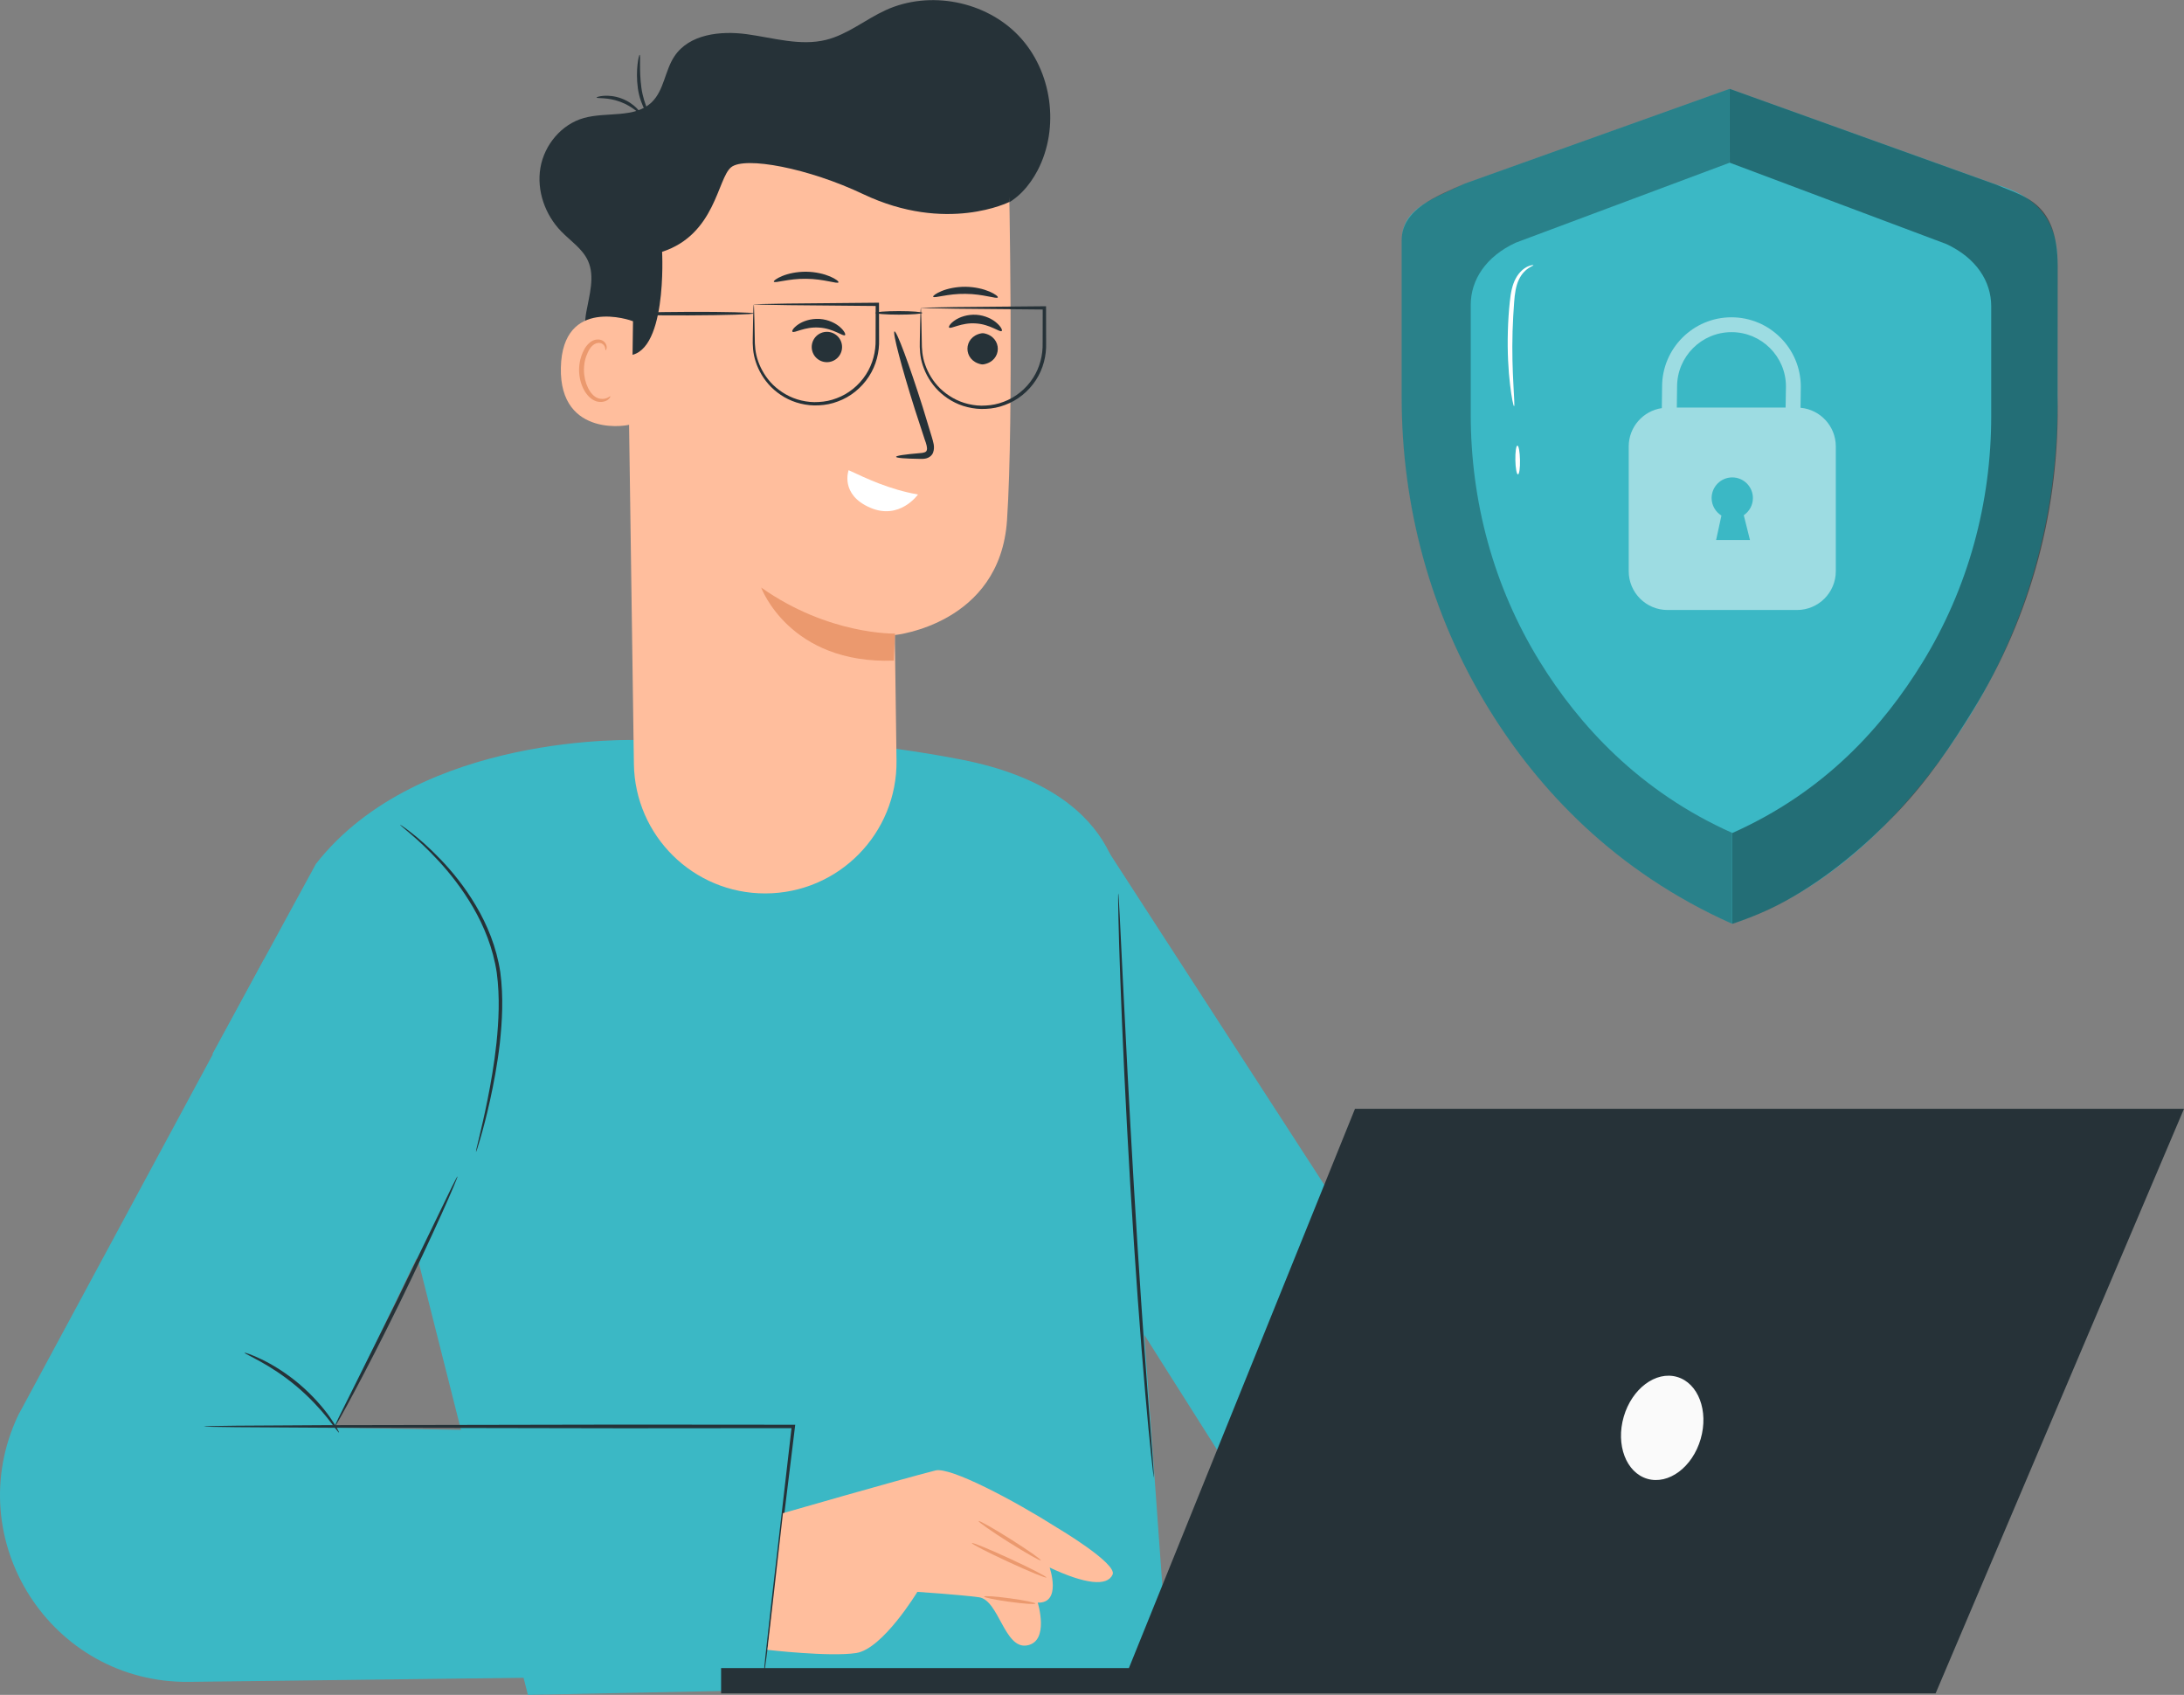 <?xml version="1.0" encoding="utf-8"?>
<!-- Generator: Adobe Illustrator 24.1.0, SVG Export Plug-In . SVG Version: 6.00 Build 0)  -->
<svg version="1.1" xmlns="http://www.w3.org/2000/svg" xmlns:xlink="http://www.w3.org/1999/xlink" x="0px" y="0px"
	 viewBox="0 0 320.59 248.76" style="enable-background:new 0 0 320.59 248.76;" xml:space="preserve">
<rect x="0" y="0" width="320.59" height="248.76" fill="#808080" stroke="none"/>
<style type="text/css">
	.st0{display:none;}
	.st1{display:inline;fill:#EBEBEB;}
	.st2{fill:#3BB8C5;}
	.st3{fill:#263238;}
	.st4{fill:#FFBE9D;}
	.st5{fill:#EB996E;}
	.st6{fill:#FFFFFF;}
	.st7{opacity:0.3;}
	.st8{opacity:0.4;}
	.st9{opacity:0.5;fill:#FFFFFF;}
	.st10{fill:#FAFAFA;}
</style>
<g id="Background_Complete">
</g>
<g id="Background_Simple" class="st0">
	<path class="st1" d="M47.18,154.92c-19.08-4.69-34.23-21.45-38.45-40.63C4.51,95.1,10.72,74.26,23.62,59.44
		c12.9-14.82,31.95-23.71,51.49-25.72c25.19-2.58,52.46,5.29,74.94-6.38c16.25-8.44,26.04-25.23,38.14-38.97
		c16.34-18.55,38.55-32.46,62.97-36.28c24.42-3.82,50.9,3.23,68.39,20.69c15.09,15.07,23.22,36.23,25.62,57.42
		c9.2,81.49-49.63,141.56-81.67,159.43c-23.59,13.16-59.18,12.77-86.17,11.74c-30.59-1.17-61.42-4.62-90.25-14.91
		s-55.72-27.88-73.09-53.09"/>
</g>
<g id="Table">
</g>
<g id="Character">
	<g>
		<g>
			<path class="st2" d="M61.39,185.01l-30.2-30.33l15.18-27.88c15.18-19.43,47.32-18.18,47.32-18.18s21.87-2.11,47.39,2.86
				c25.53,4.97,23.47,21.86,23.47,21.86l3.42,62.57l3.67,50.95l-94.15,1.9L61.39,185.01"/>
			<path class="st2" d="M112.11,245.82l-84.33,1.03C7.52,247.1-6,226.04,2.67,207.72l36.06-66.87l32.84,22.2l-22.4,46.49l68.27,1.22
				L112.11,245.82z"/>
			<path class="st2" d="M161.54,123.18l67.67,104.48l-39.48,2.58c0,0-23.58-37.15-23.04-36.38
				C167.66,195.24,161.54,123.18,161.54,123.18z"/>
			<path class="st2" d="M58.71,189.5"/>
			<g>
				<path class="st3" d="M69.87,169.06c-0.02,0,0.02-0.19,0.09-0.54c0.1-0.4,0.21-0.9,0.36-1.51c0.31-1.31,0.77-3.21,1.24-5.58
					c0.47-2.36,0.98-5.19,1.32-8.36c0.32-3.16,0.52-6.68,0.04-10.3c-0.54-3.61-1.9-6.89-3.49-9.62c-1.6-2.74-3.39-4.99-5.02-6.76
					c-1.63-1.77-3.07-3.09-4.1-3.96c-1.02-0.88-1.61-1.34-1.58-1.38c0.01-0.01,0.17,0.09,0.46,0.29c0.29,0.21,0.73,0.5,1.25,0.93
					c1.07,0.83,2.56,2.12,4.24,3.87c1.68,1.75,3.53,4,5.17,6.77c1.64,2.76,3.04,6.09,3.59,9.79c0.49,3.7,0.27,7.25-0.07,10.43
					c-0.37,3.18-0.92,6.02-1.44,8.38c-0.52,2.36-1.03,4.25-1.41,5.55c-0.19,0.65-0.34,1.15-0.45,1.49
					C69.96,168.89,69.89,169.06,69.87,169.06z"/>
			</g>
			<g>
				<path class="st3" d="M67.16,172.66c0.03,0.01-0.18,0.55-0.58,1.51c-0.4,0.96-1.01,2.34-1.77,4.03c-1.53,3.39-3.7,8.05-6.2,13.15
					c-2.5,5.1-4.86,9.67-6.61,12.95c-0.87,1.64-1.59,2.96-2.11,3.87c-0.51,0.91-0.81,1.4-0.84,1.38c-0.03-0.02,0.2-0.54,0.66-1.48
					c0.5-1.01,1.16-2.34,1.96-3.95c1.69-3.41,3.96-7.97,6.47-13.02c2.46-5.07,4.68-9.65,6.34-13.08c0.78-1.61,1.43-2.95,1.92-3.96
					C66.86,173.15,67.13,172.64,67.16,172.66z"/>
			</g>
			<g>
				<path class="st3" d="M112.11,245.82c-0.01,0-0.01-0.06,0-0.18c0.01-0.14,0.02-0.31,0.04-0.51c0.05-0.48,0.12-1.15,0.2-1.99
					c0.2-1.78,0.47-4.31,0.83-7.5c0.75-6.46,1.8-15.57,3.04-26.3l0.24,0.27c-7.59,0.01-16.03,0.01-24.91,0.02
					c-17.01-0.03-32.4-0.06-43.58-0.08c-5.55-0.03-10.05-0.06-13.21-0.08c-1.53-0.02-2.73-0.04-3.59-0.05
					c-0.39-0.01-0.7-0.02-0.93-0.03c-0.21-0.01-0.32-0.02-0.32-0.03c0-0.01,0.11-0.02,0.32-0.03c0.24-0.01,0.55-0.02,0.93-0.03
					c0.86-0.01,2.06-0.03,3.59-0.05c3.15-0.02,7.66-0.05,13.21-0.08c11.18-0.02,26.57-0.05,43.58-0.08
					c8.88,0.01,17.32,0.02,24.91,0.02l0.27,0l-0.03,0.27c-1.32,10.72-2.43,19.82-3.22,26.28c-0.41,3.18-0.73,5.71-0.96,7.49
					c-0.12,0.84-0.21,1.5-0.27,1.98c-0.03,0.21-0.06,0.37-0.08,0.51C112.13,245.76,112.11,245.82,112.11,245.82z"/>
			</g>
			<g>
				<path class="st3" d="M49.76,210.26c-0.07,0.04-0.65-0.81-1.68-2.11c-1.03-1.29-2.57-3-4.5-4.63c-1.93-1.63-3.87-2.86-5.32-3.66
					c-1.45-0.81-2.39-1.23-2.36-1.31c0.02-0.06,1.02,0.25,2.53,0.98c1.51,0.73,3.52,1.93,5.48,3.59c1.96,1.66,3.49,3.44,4.46,4.8
					C49.34,209.3,49.81,210.23,49.76,210.26z"/>
			</g>
			<g>
				<path class="st3" d="M169.38,216.88c-0.02,0-0.06-0.3-0.13-0.86c-0.07-0.61-0.16-1.44-0.28-2.49c-0.23-2.16-0.54-5.29-0.87-9.17
					c-0.68-7.75-1.47-18.46-2.18-30.31c-0.7-11.85-1.19-22.58-1.47-30.35c-0.14-3.89-0.24-7.03-0.28-9.2
					c-0.02-1.05-0.03-1.89-0.04-2.5c0-0.57,0-0.87,0.02-0.87c0.02,0,0.05,0.3,0.08,0.87c0.03,0.62,0.08,1.45,0.14,2.5
					c0.11,2.22,0.26,5.35,0.45,9.2c0.38,7.77,0.92,18.49,1.62,30.34c0.7,11.84,1.43,22.56,2.02,30.31c0.3,3.84,0.54,6.96,0.71,9.18
					c0.08,1.05,0.14,1.88,0.18,2.5C169.38,216.57,169.39,216.87,169.38,216.88z"/>
			</g>
		</g>
		<g>
			<path class="st4" d="M114.93,222.09c0,0,16.83-4.85,22.39-6.27c2.17-0.55,11.46,4.35,17.88,8.42c0,0,8.84,5.24,8.12,6.86
				c-0.79,1.78-4.05,1.41-9.24-1.03c0,0,1.81,5.27-1.75,5.15c0,0,1.77,5.69-1.57,6.28c-3.34,0.59-4.12-6.67-7.07-7.07
				c-2.94-0.39-9.03-0.79-9.03-0.79s-5.07,8.39-8.99,8.98c-3.93,0.59-13.02-0.47-13.02-0.47L114.93,222.09z"/>
			<g>
				<path class="st5" d="M143.65,223.25c0.08-0.12,2.18,1.07,4.7,2.66c2.52,1.59,4.5,2.97,4.42,3.1c-0.08,0.12-2.18-1.07-4.7-2.66
					C145.55,224.76,143.57,223.37,143.65,223.25z"/>
			</g>
			<g>
				<path class="st5" d="M142.66,226.48c0.06-0.13,2.56,0.89,5.58,2.29c3.02,1.39,5.42,2.63,5.36,2.76
					c-0.06,0.13-2.56-0.89-5.58-2.29C145,227.85,142.6,226.61,142.66,226.48z"/>
			</g>
			<g>
				<path class="st5" d="M144.46,234.33c0.02-0.14,1.72-0.03,3.8,0.26c2.08,0.28,3.75,0.63,3.73,0.77c-0.02,0.14-1.72,0.03-3.8-0.26
					C146.11,234.82,144.44,234.47,144.46,234.33z"/>
			</g>
		</g>
		<g>
			<g>
				<path class="st3" d="M93.05,48.54c0.39,1.29-0.05,2.79-1.08,3.65c-1.03,0.87-2.59,1.04-3.79,0.44c-2.28-1.16-2.57-4.3-2.12-6.82
					s1.3-5.2,0.25-7.53c-0.81-1.78-2.56-2.91-3.92-4.31c-2.38-2.44-3.64-6-3.06-9.36c0.58-3.36,3.1-6.38,6.38-7.29
					c3.35-0.94,7.48,0.09,9.97-2.33c1.81-1.76,1.92-4.64,3.32-6.73c2.17-3.26,6.76-3.77,10.64-3.24c3.88,0.53,7.82,1.77,11.62,0.83
					c3.17-0.79,5.78-3,8.75-4.36c6.44-2.95,14.68-1.35,19.55,3.79c4.88,5.14,6.03,13.45,2.75,19.73c-1.18,2.25-2.96,4.3-5.31,5.26"
					/>
				<g>
					<g>
						<g>
							<g>
								<path class="st4" d="M112.34,131.13L112.34,131.13c10.74-0.01,19.4-8.8,19.26-19.54l-0.25-18.38c0,0,15.44-1.55,16.47-16.85
									c1.02-15.3,0.28-50.6,0.28-50.6l0,0c-17.31-8.58-37.91-7.13-53.84,3.81l-2.36,1.62l1.15,80.94
									C93.2,122.68,101.8,131.15,112.34,131.13z"/>
							</g>
							<g>
								<g>
									<path class="st3" d="M144.04,53.47c-2.72-0.54-2.7-4.05,0.03-4.55c0.12-0.02,0.25-0.02,0.37,0
										c2.72,0.54,2.7,4.05-0.03,4.55C144.29,53.49,144.16,53.49,144.04,53.47z"/>
								</g>
								<g>
									<g>
										<path class="st3" d="M147.04,48.58c-0.25,0.25-1.69-0.99-3.8-1.11c-2.11-0.16-3.7,0.88-3.92,0.6
											c-0.11-0.13,0.16-0.59,0.85-1.06c0.68-0.47,1.83-0.89,3.15-0.81c1.31,0.09,2.4,0.66,3.01,1.22
											C146.96,47.98,147.17,48.47,147.04,48.58z"/>
									</g>
								</g>
							</g>
							<g>
								<g>
									<path class="st3" d="M122.65,49.1c1.01,0.7,1.26,2.09,0.56,3.1c-0.7,1.01-2.09,1.26-3.1,0.56c-1.01-0.7-1.26-2.09-0.56-3.1
										C120.25,48.65,121.64,48.4,122.65,49.1z"/>
								</g>
								<g>
									<g>
										<path class="st3" d="M124.04,49.19c-0.25,0.25-1.69-0.99-3.8-1.11c-2.11-0.16-3.7,0.88-3.92,0.6
											c-0.11-0.13,0.16-0.59,0.85-1.06c0.68-0.47,1.83-0.89,3.15-0.81c1.31,0.09,2.4,0.66,3.01,1.22
											C123.96,48.59,124.16,49.08,124.04,49.19z"/>
									</g>
								</g>
							</g>
							<g>
								<g>
									<path class="st3" d="M131.54,67.05c-0.01-0.17,1.31-0.36,3.45-0.54c0.56-0.03,0.99-0.13,1.05-0.43
										c0.12-0.33-0.06-0.93-0.31-1.6c-0.47-1.42-0.94-2.87-1.43-4.38c-1.97-6.23-3.31-11.36-3-11.46
										c0.32-0.1,2.17,4.87,4.14,11.1c0.46,1.52,0.91,2.97,1.34,4.4c0.17,0.65,0.51,1.41,0.18,2.31c-0.18,0.45-0.63,0.75-1,0.83
										c-0.37,0.09-0.68,0.07-0.95,0.07C132.88,67.32,131.55,67.22,131.54,67.05z"/>
								</g>
							</g>
							<g>
								<path class="st6" d="M124.57,69.01c2.7,1.25,5.92,2.81,10.18,3.57c0,0-2.68,3.8-7,1.94
									C123.25,72.59,124.57,69.01,124.57,69.01z"/>
							</g>
							<g>
								<path class="st5" d="M131.38,92.99c0,0-9.72,0.26-19.65-6.76c0,0,4.12,11.28,19.47,10.73L131.38,92.99z"/>
							</g>
						</g>
					</g>
				</g>
				<path class="st3" d="M148.2,29.62c0,0-9.24,4.7-21.5-1.13c-8.04-3.82-17.37-5.58-19.38-3.94c-2.02,1.64-2.29,9.86-10.13,12.41
					c0,0,0.85,15.65-5.41,15.21c-6.26-0.44-2.82-24.77-2.82-24.77l15.13-7.76l16.61-3.47l15.75,1.91l12.22,3.09L148.2,29.62z"/>
				<g>
					<g>
						<path class="st4" d="M92.92,47.15c-0.25-0.13-10.35-3.69-10.59,6.8c-0.24,10.49,10.34,8.56,10.37,8.26
							C92.72,61.91,92.92,47.15,92.92,47.15z"/>
					</g>
					<g>
						<g>
							<path class="st5" d="M89.59,58.16c-0.05-0.03-0.19,0.12-0.5,0.26c-0.3,0.13-0.82,0.21-1.37,0c-1.1-0.43-1.99-2.21-2-4.1
								c-0.01-0.96,0.21-1.86,0.57-2.6c0.34-0.76,0.85-1.28,1.41-1.37c0.56-0.12,0.95,0.23,1.07,0.53c0.13,0.3,0.06,0.5,0.12,0.52
								c0.03,0.03,0.23-0.17,0.15-0.61c-0.04-0.21-0.16-0.46-0.4-0.67c-0.25-0.21-0.61-0.32-1-0.29c-0.81,0.04-1.55,0.77-1.94,1.58
								c-0.43,0.82-0.7,1.84-0.7,2.91c0.02,2.11,1.06,4.12,2.56,4.59c0.73,0.21,1.35,0,1.68-0.24
								C89.56,58.42,89.62,58.18,89.59,58.16z"/>
						</g>
					</g>
				</g>
				<g>
					<path class="st3" d="M87.58,14.32c-0.06-0.12,1.66-0.61,3.64,0.13c1.98,0.73,2.96,2.23,2.84,2.28
						c-0.11,0.11-1.19-1.13-3.02-1.79C89.22,14.25,87.6,14.48,87.58,14.32z"/>
				</g>
				<g>
					<path class="st3" d="M93.89,8.04c0.18,0.01-0.1,2.21,0.26,4.83c0.36,2.65,1.6,4.49,1.46,4.57c-0.05,0.04-0.43-0.37-0.88-1.16
						c-0.44-0.78-0.91-1.97-1.1-3.33C93.26,10.21,93.79,8.02,93.89,8.04z"/>
				</g>
				<g>
					<path class="st3" d="M136.98,43.55c-0.06-0.12,0.39-0.48,1.24-0.83c0.85-0.35,2.11-0.64,3.52-0.63c1.41,0.02,2.66,0.34,3.5,0.7
						c0.84,0.36,1.29,0.73,1.23,0.86c-0.13,0.28-2.15-0.51-4.74-0.52C139.13,43.08,137.1,43.83,136.98,43.55z"/>
				</g>
				<g>
					<path class="st3" d="M113.59,41.34c-0.06-0.12,0.39-0.48,1.24-0.83c0.85-0.35,2.11-0.64,3.52-0.63c1.41,0.02,2.66,0.34,3.5,0.7
						c0.84,0.36,1.29,0.73,1.23,0.86c-0.13,0.28-2.15-0.51-4.74-0.52C115.75,40.87,113.72,41.62,113.59,41.34z"/>
				</g>
			</g>
			<g>
				<g>
					<path class="st3" d="M135.17,45.2c0.01,0.01,0.03,0.23,0.04,0.62c0.01,0.44,0.03,1,0.05,1.69c0.02,0.74,0.03,1.62,0.05,2.63
						c0,1.01,0.06,2.19,0.5,3.4c0.42,1.2,1.14,2.44,2.21,3.49c1.08,1.03,2.49,1.89,4.13,2.27c0.82,0.19,1.68,0.29,2.56,0.22
						c0.88-0.04,1.77-0.22,2.62-0.55c1.71-0.63,3.26-1.86,4.31-3.49c1-1.55,1.45-3.36,1.41-5.12c0-1.79,0.01-3.52,0.01-5.17
						l0.24,0.24c-5.24-0.05-9.72-0.09-12.98-0.12c-1.56-0.03-2.82-0.05-3.77-0.07c-0.4-0.01-0.74-0.02-1.02-0.03
						C135.31,45.22,135.18,45.21,135.17,45.2c-0.02-0.02,0.43-0.04,1.29-0.06c0.93-0.02,2.17-0.04,3.71-0.07
						c3.29-0.03,7.83-0.07,13.14-0.12l0.24,0l0,0.24c0,1.65,0.01,3.38,0.01,5.17c0.06,1.82-0.42,3.77-1.48,5.4
						c-1.11,1.72-2.76,3.03-4.57,3.68c-0.9,0.35-1.84,0.53-2.77,0.57c-0.93,0.06-1.84-0.04-2.7-0.25c-1.73-0.41-3.21-1.33-4.32-2.43
						c-1.11-1.12-1.84-2.42-2.26-3.69c-0.43-1.27-0.47-2.49-0.44-3.54c0.02-1.03,0.04-1.93,0.05-2.69c0.02-0.68,0.04-1.23,0.05-1.67
						C135.15,45.37,135.16,45.18,135.17,45.2z"/>
				</g>
				<g>
					<path class="st3" d="M110.65,44.68c0.01,0.01,0.03,0.23,0.04,0.62c0.01,0.44,0.03,1,0.05,1.69c0.02,0.74,0.03,1.62,0.05,2.63
						c0,1.01,0.06,2.19,0.5,3.4c0.42,1.2,1.14,2.44,2.21,3.49c1.08,1.03,2.49,1.89,4.13,2.27c0.82,0.19,1.68,0.29,2.56,0.22
						c0.88-0.04,1.77-0.22,2.62-0.55c1.71-0.63,3.26-1.86,4.31-3.49c1-1.55,1.45-3.36,1.41-5.12c0-1.79,0.01-3.52,0.01-5.17
						l0.24,0.24c-5.24-0.05-9.72-0.09-12.98-0.12c-1.56-0.03-2.82-0.05-3.77-0.07c-0.4-0.01-0.74-0.02-1.02-0.03
						C110.79,44.7,110.66,44.69,110.65,44.68c-0.02-0.02,0.43-0.04,1.29-0.06c0.93-0.02,2.17-0.04,3.71-0.07
						c3.29-0.03,7.83-0.07,13.14-0.12l0.24,0l0,0.24c0,1.65,0.01,3.38,0.01,5.17c0.06,1.82-0.42,3.77-1.48,5.4
						c-1.11,1.72-2.76,3.03-4.57,3.68c-0.9,0.35-1.84,0.53-2.77,0.57c-0.93,0.06-1.84-0.04-2.7-0.25c-1.73-0.41-3.21-1.33-4.32-2.43
						c-1.11-1.12-1.84-2.42-2.26-3.69c-0.43-1.27-0.47-2.49-0.44-3.54c0.02-1.03,0.04-1.93,0.05-2.69c0.02-0.68,0.04-1.23,0.05-1.67
						C110.63,44.86,110.64,44.67,110.65,44.68z"/>
				</g>
				<g>
					<path class="st3" d="M135.39,45.92c0,0.14-1.55,0.26-3.45,0.26c-1.91,0-3.45-0.12-3.45-0.26c0-0.14,1.55-0.26,3.45-0.26
						C133.85,45.66,135.39,45.78,135.39,45.92z"/>
				</g>
				<g>
					<path class="st3" d="M91.53,46.06c0-0.14,4.28-0.27,9.56-0.29c5.28-0.02,9.56,0.09,9.56,0.23c0,0.14-4.28,0.27-9.56,0.29
						C95.82,46.31,91.53,46.21,91.53,46.06z"/>
				</g>
			</g>
		</g>
	</g>
</g>
<g id="Shield">
	<g>
		<g>
			<g>
				<g>
					<path class="st2" d="M293.11,27.12L253.9,13.04l-38.83,13.89c-4.96,2.34-9.31,3.74-9.31,8.36v22.99
						c0,15.97,4.18,31.79,12.79,45.76c7.24,11.76,18.46,23.86,35.73,31.55c15.87-5.16,27.72-18.9,34.96-30.66
						c8.61-13.97,12.79-29.79,12.79-45.76V38.5C302.04,31.92,298.55,28.7,293.11,27.12z"/>
				</g>
			</g>
			<g class="st7">
				<path d="M254.28,122.25c-13.66-6.09-22.54-15.87-28.27-25.17c-6.81-11.05-10.12-23.57-10.12-36.21V44.75
					c0-3.65,2.2-7.08,6.58-9.12l31.43-11.75l-0.01-10.84l-38.83,13.89c-4.08,1.78-9.31,3.74-9.31,8.36v22.99
					c0,15.97,4.18,31.79,12.79,45.76c7.24,11.76,18.46,23.86,35.73,31.55V122.25z"/>
			</g>
			<g class="st8">
				<path d="M254.28,135.6c2.75-0.92,5.28-1.98,7.7-3.3c6.51-3.55,12.06-8.42,16.3-12.82c4.74-4.93,8.27-10.26,11.34-15.24
					c8.61-13.97,12.79-29.79,12.41-46.2l0.02-18.98c-0.02-9.45-4.87-10.15-8.95-11.93L253.9,13.04l0.01,10.84l31.8,11.94
					c4.38,2.04,6.58,5.47,6.58,9.12v16.13c0,12.63-3.31,25.15-10.12,36.21c-5.73,9.3-14.22,18.89-27.88,24.98V135.6z"/>
			</g>
		</g>
		<path class="st9" d="M264.3,59.85l0.04-3.1c0-5.61-4.57-10.18-10.18-10.18c-5.61,0-10.18,4.57-10.18,10.17l-0.04,3.16
			c-2.75,0.41-4.86,2.77-4.86,5.63v18.3c0,3.15,2.55,5.7,5.7,5.7h19c3.15,0,5.7-2.55,5.7-5.7v-18.3
			C269.48,62.55,267.2,60.11,264.3,59.85z M256.88,79.26h-4.97l0.78-3.59c-0.86-0.53-1.44-1.49-1.44-2.57
			c0-1.67,1.36-3.03,3.03-3.03c1.67,0,3.03,1.36,3.03,3.03c0,1.05-0.53,1.97-1.34,2.52C256.32,77.01,256.88,79.26,256.88,79.26z
			 M262.11,59.82h-15.97l0.04-3.08c0-4.4,3.58-7.99,7.99-7.99c4.4,0,7.99,3.58,7.99,7.97L262.11,59.82z"/>
		<g>
			<path class="st6" d="M222.25,59.62c-0.09,0.01-0.36-1.2-0.59-3.18c-0.24-1.99-0.41-4.75-0.32-7.81c0.04-1.53,0.14-2.98,0.28-4.3
				c0.13-1.32,0.37-2.55,0.88-3.47c0.5-0.93,1.19-1.48,1.72-1.73c0.53-0.25,0.86-0.24,0.87-0.2c0.07,0.09-1.32,0.36-2.15,2.14
				c-0.41,0.86-0.59,2.01-0.68,3.31c-0.1,1.31-0.18,2.75-0.23,4.26c-0.09,3.02,0.01,5.76,0.12,7.75
				C222.25,58.38,222.35,59.61,222.25,59.62z"/>
		</g>
		<g>
			<path class="st6" d="M222.82,69.63c-0.19,0-0.36-0.94-0.38-2.11c-0.02-1.17,0.11-2.12,0.3-2.12c0.19,0,0.36,0.94,0.38,2.11
				C223.15,68.68,223.01,69.63,222.82,69.63z"/>
		</g>
	</g>
</g>
<g id="Device">
	<g>
		<polygon class="st3" points="198.9,162.74 165.71,244.83 105.85,244.83 105.85,248.54 284.13,248.54 320.59,162.74 		"/>
		<path class="st10" d="M249.64,211.21c-1.2,4.13-4.71,6.74-7.82,5.84c-3.12-0.91-4.67-4.99-3.47-9.12c1.2-4.13,4.71-6.74,7.82-5.84
			C249.29,202.99,250.84,207.08,249.64,211.21z"/>
	</g>
</g>
</svg>
